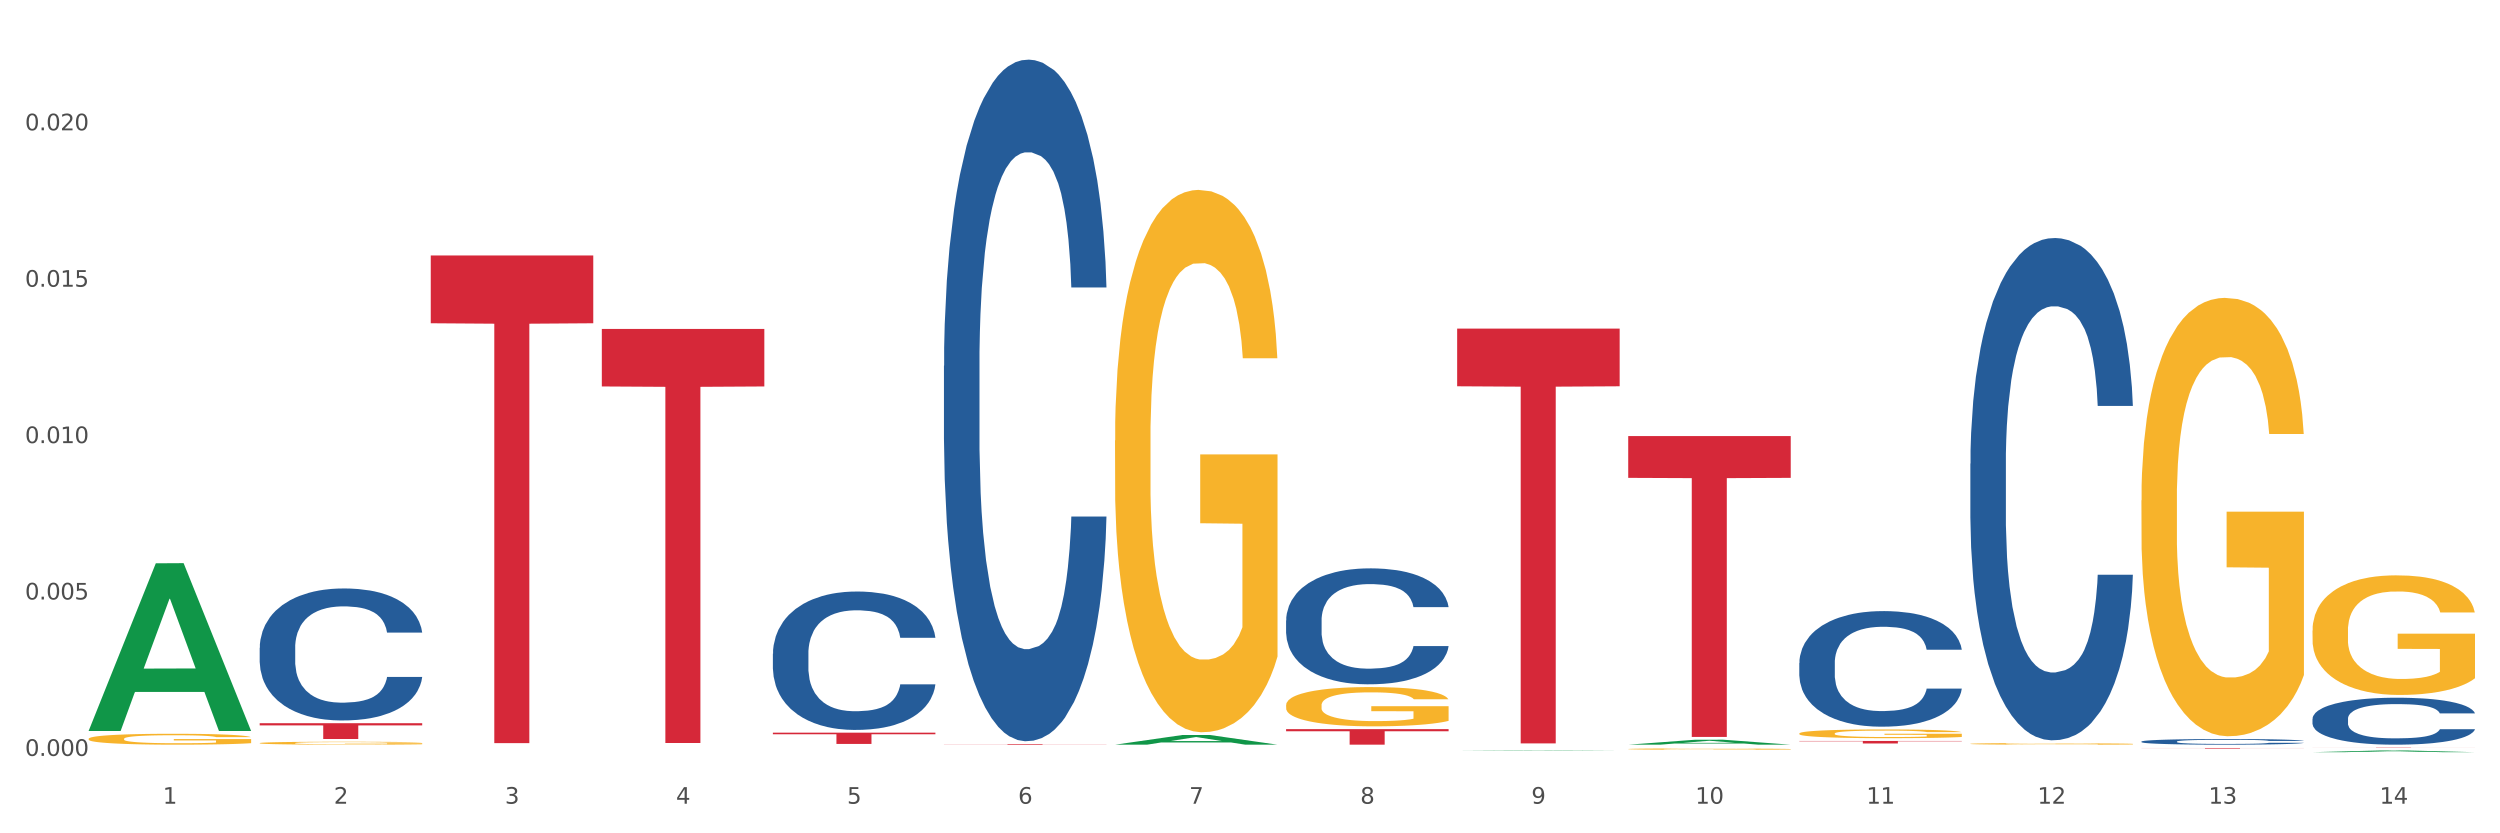 <?xml version="1.0" encoding="utf-8" standalone="no"?>
<!DOCTYPE svg PUBLIC "-//W3C//DTD SVG 1.1//EN"
  "http://www.w3.org/Graphics/SVG/1.1/DTD/svg11.dtd">
<svg xmlns:xlink="http://www.w3.org/1999/xlink" width="1080pt" height="360pt" viewBox="0 0 1080 360" xmlns="http://www.w3.org/2000/svg" version="1.1">
 <rect x="0" y="0" width="1080" height="360" fill="#333333" stroke="none"/>
 <defs>
  <style type="text/css">*{stroke-linejoin: round; stroke-linecap: butt}</style>
 </defs>
 <g id="figure_1">
  <g id="patch_1">
   <path d="M 0 360 
L 1080 360 
L 1080 0 
L 0 0 
z
" style="fill: #ffffff; stroke: #ffffff; stroke-linejoin: miter"/>
  </g>
  <g id="axes_1">
   <g id="matplotlib.axis_1">
    <g id="xtick_1">
     <g id="text_1">
      <!-- 1 -->
      <g style="fill: #4d4d4d" transform="translate(70.332 347.204) scale(0.096 -0.096)">
       <defs>
        <path id="DejaVuSans-31" d="M 794 531 
L 1825 531 
L 1825 4091 
L 703 3866 
L 703 4441 
L 1819 4666 
L 2450 4666 
L 2450 531 
L 3481 531 
L 3481 0 
L 794 0 
L 794 531 
z
" transform="scale(0.016)"/>
       </defs>
       <use xlink:href="#DejaVuSans-31"/>
      </g>
     </g>
    </g>
    <g id="xtick_2">
     <g id="text_2">
      <!-- 2 -->
      <g style="fill: #4d4d4d" transform="translate(144.233 347.204) scale(0.096 -0.096)">
       <defs>
        <path id="DejaVuSans-32" d="M 1228 531 
L 3431 531 
L 3431 0 
L 469 0 
L 469 531 
Q 828 903 1448 1529 
Q 2069 2156 2228 2338 
Q 2531 2678 2651 2914 
Q 2772 3150 2772 3378 
Q 2772 3750 2511 3984 
Q 2250 4219 1831 4219 
Q 1534 4219 1204 4116 
Q 875 4013 500 3803 
L 500 4441 
Q 881 4594 1212 4672 
Q 1544 4750 1819 4750 
Q 2544 4750 2975 4387 
Q 3406 4025 3406 3419 
Q 3406 3131 3298 2873 
Q 3191 2616 2906 2266 
Q 2828 2175 2409 1742 
Q 1991 1309 1228 531 
z
" transform="scale(0.016)"/>
       </defs>
       <use xlink:href="#DejaVuSans-32"/>
      </g>
     </g>
    </g>
    <g id="xtick_3">
     <g id="text_3">
      <!-- 3 -->
      <g style="fill: #4d4d4d" transform="translate(218.134 347.204) scale(0.096 -0.096)">
       <defs>
        <path id="DejaVuSans-33" d="M 2597 2516 
Q 3050 2419 3304 2112 
Q 3559 1806 3559 1356 
Q 3559 666 3084 287 
Q 2609 -91 1734 -91 
Q 1441 -91 1130 -33 
Q 819 25 488 141 
L 488 750 
Q 750 597 1062 519 
Q 1375 441 1716 441 
Q 2309 441 2620 675 
Q 2931 909 2931 1356 
Q 2931 1769 2642 2001 
Q 2353 2234 1838 2234 
L 1294 2234 
L 1294 2753 
L 1863 2753 
Q 2328 2753 2575 2939 
Q 2822 3125 2822 3475 
Q 2822 3834 2567 4026 
Q 2313 4219 1838 4219 
Q 1578 4219 1281 4162 
Q 984 4106 628 3988 
L 628 4550 
Q 988 4650 1302 4700 
Q 1616 4750 1894 4750 
Q 2613 4750 3031 4423 
Q 3450 4097 3450 3541 
Q 3450 3153 3228 2886 
Q 3006 2619 2597 2516 
z
" transform="scale(0.016)"/>
       </defs>
       <use xlink:href="#DejaVuSans-33"/>
      </g>
     </g>
    </g>
    <g id="xtick_4">
     <g id="text_4">
      <!-- 4 -->
      <g style="fill: #4d4d4d" transform="translate(292.034 347.204) scale(0.096 -0.096)">
       <defs>
        <path id="DejaVuSans-34" d="M 2419 4116 
L 825 1625 
L 2419 1625 
L 2419 4116 
z
M 2253 4666 
L 3047 4666 
L 3047 1625 
L 3713 1625 
L 3713 1100 
L 3047 1100 
L 3047 0 
L 2419 0 
L 2419 1100 
L 313 1100 
L 313 1709 
L 2253 4666 
z
" transform="scale(0.016)"/>
       </defs>
       <use xlink:href="#DejaVuSans-34"/>
      </g>
     </g>
    </g>
    <g id="xtick_5">
     <g id="text_5">
      <!-- 5 -->
      <g style="fill: #4d4d4d" transform="translate(365.935 347.204) scale(0.096 -0.096)">
       <defs>
        <path id="DejaVuSans-35" d="M 691 4666 
L 3169 4666 
L 3169 4134 
L 1269 4134 
L 1269 2991 
Q 1406 3038 1543 3061 
Q 1681 3084 1819 3084 
Q 2600 3084 3056 2656 
Q 3513 2228 3513 1497 
Q 3513 744 3044 326 
Q 2575 -91 1722 -91 
Q 1428 -91 1123 -41 
Q 819 9 494 109 
L 494 744 
Q 775 591 1075 516 
Q 1375 441 1709 441 
Q 2250 441 2565 725 
Q 2881 1009 2881 1497 
Q 2881 1984 2565 2268 
Q 2250 2553 1709 2553 
Q 1456 2553 1204 2497 
Q 953 2441 691 2322 
L 691 4666 
z
" transform="scale(0.016)"/>
       </defs>
       <use xlink:href="#DejaVuSans-35"/>
      </g>
     </g>
    </g>
    <g id="xtick_6">
     <g id="text_6">
      <!-- 6 -->
      <g style="fill: #4d4d4d" transform="translate(439.836 347.204) scale(0.096 -0.096)">
       <defs>
        <path id="DejaVuSans-36" d="M 2113 2584 
Q 1688 2584 1439 2293 
Q 1191 2003 1191 1497 
Q 1191 994 1439 701 
Q 1688 409 2113 409 
Q 2538 409 2786 701 
Q 3034 994 3034 1497 
Q 3034 2003 2786 2293 
Q 2538 2584 2113 2584 
z
M 3366 4563 
L 3366 3988 
Q 3128 4100 2886 4159 
Q 2644 4219 2406 4219 
Q 1781 4219 1451 3797 
Q 1122 3375 1075 2522 
Q 1259 2794 1537 2939 
Q 1816 3084 2150 3084 
Q 2853 3084 3261 2657 
Q 3669 2231 3669 1497 
Q 3669 778 3244 343 
Q 2819 -91 2113 -91 
Q 1303 -91 875 529 
Q 447 1150 447 2328 
Q 447 3434 972 4092 
Q 1497 4750 2381 4750 
Q 2619 4750 2861 4703 
Q 3103 4656 3366 4563 
z
" transform="scale(0.016)"/>
       </defs>
       <use xlink:href="#DejaVuSans-36"/>
      </g>
     </g>
    </g>
    <g id="xtick_7">
     <g id="text_7">
      <!-- 7 -->
      <g style="fill: #4d4d4d" transform="translate(513.737 347.204) scale(0.096 -0.096)">
       <defs>
        <path id="DejaVuSans-37" d="M 525 4666 
L 3525 4666 
L 3525 4397 
L 1831 0 
L 1172 0 
L 2766 4134 
L 525 4134 
L 525 4666 
z
" transform="scale(0.016)"/>
       </defs>
       <use xlink:href="#DejaVuSans-37"/>
      </g>
     </g>
    </g>
    <g id="xtick_8">
     <g id="text_8">
      <!-- 8 -->
      <g style="fill: #4d4d4d" transform="translate(587.638 347.204) scale(0.096 -0.096)">
       <defs>
        <path id="DejaVuSans-38" d="M 2034 2216 
Q 1584 2216 1326 1975 
Q 1069 1734 1069 1313 
Q 1069 891 1326 650 
Q 1584 409 2034 409 
Q 2484 409 2743 651 
Q 3003 894 3003 1313 
Q 3003 1734 2745 1975 
Q 2488 2216 2034 2216 
z
M 1403 2484 
Q 997 2584 770 2862 
Q 544 3141 544 3541 
Q 544 4100 942 4425 
Q 1341 4750 2034 4750 
Q 2731 4750 3128 4425 
Q 3525 4100 3525 3541 
Q 3525 3141 3298 2862 
Q 3072 2584 2669 2484 
Q 3125 2378 3379 2068 
Q 3634 1759 3634 1313 
Q 3634 634 3220 271 
Q 2806 -91 2034 -91 
Q 1263 -91 848 271 
Q 434 634 434 1313 
Q 434 1759 690 2068 
Q 947 2378 1403 2484 
z
M 1172 3481 
Q 1172 3119 1398 2916 
Q 1625 2713 2034 2713 
Q 2441 2713 2670 2916 
Q 2900 3119 2900 3481 
Q 2900 3844 2670 4047 
Q 2441 4250 2034 4250 
Q 1625 4250 1398 4047 
Q 1172 3844 1172 3481 
z
" transform="scale(0.016)"/>
       </defs>
       <use xlink:href="#DejaVuSans-38"/>
      </g>
     </g>
    </g>
    <g id="xtick_9">
     <g id="text_9">
      <!-- 9 -->
      <g style="fill: #4d4d4d" transform="translate(661.539 347.204) scale(0.096 -0.096)">
       <defs>
        <path id="DejaVuSans-39" d="M 703 97 
L 703 672 
Q 941 559 1184 500 
Q 1428 441 1663 441 
Q 2288 441 2617 861 
Q 2947 1281 2994 2138 
Q 2813 1869 2534 1725 
Q 2256 1581 1919 1581 
Q 1219 1581 811 2004 
Q 403 2428 403 3163 
Q 403 3881 828 4315 
Q 1253 4750 1959 4750 
Q 2769 4750 3195 4129 
Q 3622 3509 3622 2328 
Q 3622 1225 3098 567 
Q 2575 -91 1691 -91 
Q 1453 -91 1209 -44 
Q 966 3 703 97 
z
M 1959 2075 
Q 2384 2075 2632 2365 
Q 2881 2656 2881 3163 
Q 2881 3666 2632 3958 
Q 2384 4250 1959 4250 
Q 1534 4250 1286 3958 
Q 1038 3666 1038 3163 
Q 1038 2656 1286 2365 
Q 1534 2075 1959 2075 
z
" transform="scale(0.016)"/>
       </defs>
       <use xlink:href="#DejaVuSans-39"/>
      </g>
     </g>
    </g>
    <g id="xtick_10">
     <g id="text_10">
      <!-- 10 -->
      <g style="fill: #4d4d4d" transform="translate(732.386 347.204) scale(0.096 -0.096)">
       <defs>
        <path id="DejaVuSans-30" d="M 2034 4250 
Q 1547 4250 1301 3770 
Q 1056 3291 1056 2328 
Q 1056 1369 1301 889 
Q 1547 409 2034 409 
Q 2525 409 2770 889 
Q 3016 1369 3016 2328 
Q 3016 3291 2770 3770 
Q 2525 4250 2034 4250 
z
M 2034 4750 
Q 2819 4750 3233 4129 
Q 3647 3509 3647 2328 
Q 3647 1150 3233 529 
Q 2819 -91 2034 -91 
Q 1250 -91 836 529 
Q 422 1150 422 2328 
Q 422 3509 836 4129 
Q 1250 4750 2034 4750 
z
" transform="scale(0.016)"/>
       </defs>
       <use xlink:href="#DejaVuSans-31"/>
       <use xlink:href="#DejaVuSans-30" transform="translate(63.623 0)"/>
      </g>
     </g>
    </g>
    <g id="xtick_11">
     <g id="text_11">
      <!-- 11 -->
      <g style="fill: #4d4d4d" transform="translate(806.287 347.204) scale(0.096 -0.096)">
       <use xlink:href="#DejaVuSans-31"/>
       <use xlink:href="#DejaVuSans-31" transform="translate(63.623 0)"/>
      </g>
     </g>
    </g>
    <g id="xtick_12">
     <g id="text_12">
      <!-- 12 -->
      <g style="fill: #4d4d4d" transform="translate(880.187 347.204) scale(0.096 -0.096)">
       <use xlink:href="#DejaVuSans-31"/>
       <use xlink:href="#DejaVuSans-32" transform="translate(63.623 0)"/>
      </g>
     </g>
    </g>
    <g id="xtick_13">
     <g id="text_13">
      <!-- 13 -->
      <g style="fill: #4d4d4d" transform="translate(954.088 347.204) scale(0.096 -0.096)">
       <use xlink:href="#DejaVuSans-31"/>
       <use xlink:href="#DejaVuSans-33" transform="translate(63.623 0)"/>
      </g>
     </g>
    </g>
    <g id="xtick_14">
     <g id="text_14">
      <!-- 14 -->
      <g style="fill: #4d4d4d" transform="translate(1027.989 347.204) scale(0.096 -0.096)">
       <use xlink:href="#DejaVuSans-31"/>
       <use xlink:href="#DejaVuSans-34" transform="translate(63.623 0)"/>
      </g>
     </g>
    </g>
    <g id="xtick_15"/>
    <g id="xtick_16"/>
    <g id="xtick_17"/>
    <g id="xtick_18"/>
    <g id="xtick_19"/>
    <g id="xtick_20"/>
    <g id="xtick_21"/>
    <g id="xtick_22"/>
    <g id="xtick_23"/>
    <g id="xtick_24"/>
    <g id="xtick_25"/>
    <g id="xtick_26"/>
    <g id="xtick_27"/>
   </g>
   <g id="matplotlib.axis_2">
    <g id="ytick_1">
     <g id="text_15">
      <!-- 0.000 -->
      <g style="fill: #4d4d4d" transform="translate(10.8 326.542) scale(0.096 -0.096)">
       <defs>
        <path id="DejaVuSans-2e" d="M 684 794 
L 1344 794 
L 1344 0 
L 684 0 
L 684 794 
z
" transform="scale(0.016)"/>
       </defs>
       <use xlink:href="#DejaVuSans-30"/>
       <use xlink:href="#DejaVuSans-2e" transform="translate(63.623 0)"/>
       <use xlink:href="#DejaVuSans-30" transform="translate(95.41 0)"/>
       <use xlink:href="#DejaVuSans-30" transform="translate(159.033 0)"/>
       <use xlink:href="#DejaVuSans-30" transform="translate(222.656 0)"/>
      </g>
     </g>
    </g>
    <g id="ytick_2">
     <g id="text_16">
      <!-- 0.005 -->
      <g style="fill: #4d4d4d" transform="translate(10.8 258.982) scale(0.096 -0.096)">
       <use xlink:href="#DejaVuSans-30"/>
       <use xlink:href="#DejaVuSans-2e" transform="translate(63.623 0)"/>
       <use xlink:href="#DejaVuSans-30" transform="translate(95.41 0)"/>
       <use xlink:href="#DejaVuSans-30" transform="translate(159.033 0)"/>
       <use xlink:href="#DejaVuSans-35" transform="translate(222.656 0)"/>
      </g>
     </g>
    </g>
    <g id="ytick_3">
     <g id="text_17">
      <!-- 0.010 -->
      <g style="fill: #4d4d4d" transform="translate(10.8 191.421) scale(0.096 -0.096)">
       <use xlink:href="#DejaVuSans-30"/>
       <use xlink:href="#DejaVuSans-2e" transform="translate(63.623 0)"/>
       <use xlink:href="#DejaVuSans-30" transform="translate(95.41 0)"/>
       <use xlink:href="#DejaVuSans-31" transform="translate(159.033 0)"/>
       <use xlink:href="#DejaVuSans-30" transform="translate(222.656 0)"/>
      </g>
     </g>
    </g>
    <g id="ytick_4">
     <g id="text_18">
      <!-- 0.015 -->
      <g style="fill: #4d4d4d" transform="translate(10.8 123.86) scale(0.096 -0.096)">
       <use xlink:href="#DejaVuSans-30"/>
       <use xlink:href="#DejaVuSans-2e" transform="translate(63.623 0)"/>
       <use xlink:href="#DejaVuSans-30" transform="translate(95.41 0)"/>
       <use xlink:href="#DejaVuSans-31" transform="translate(159.033 0)"/>
       <use xlink:href="#DejaVuSans-35" transform="translate(222.656 0)"/>
      </g>
     </g>
    </g>
    <g id="ytick_5">
     <g id="text_19">
      <!-- 0.020 -->
      <g style="fill: #4d4d4d" transform="translate(10.8 56.3) scale(0.096 -0.096)">
       <use xlink:href="#DejaVuSans-30"/>
       <use xlink:href="#DejaVuSans-2e" transform="translate(63.623 0)"/>
       <use xlink:href="#DejaVuSans-30" transform="translate(95.41 0)"/>
       <use xlink:href="#DejaVuSans-32" transform="translate(159.033 0)"/>
       <use xlink:href="#DejaVuSans-30" transform="translate(222.656 0)"/>
      </g>
     </g>
    </g>
    <g id="ytick_6"/>
    <g id="ytick_7"/>
    <g id="ytick_8"/>
    <g id="ytick_9"/>
    <g id="ytick_10"/>
   </g>
   <g id="PolyCollection_1">
    <path d="M 38.283 315.666 
L 38.355 315.598 
L 67.306 243.345 
L 79.321 243.277 
L 108.489 315.802 
L 94.592 315.802 
L 88.296 298.913 
L 58.404 298.913 
L 58.187 299.186 
L 52.107 315.802 
L 38.283 315.802 
L 38.283 315.666 
L 62.167 288.835 
L 84.532 288.767 
L 73.458 258.735 
L 73.314 258.599 
L 73.169 258.803 
L 62.095 288.767 
L 62.167 288.835 
L 38.283 315.666 
z
" clip-path="url(#p097c2508ce)" style="fill: #109648"/>
    <path d="M 777.292 320.091 
L 847.497 320.091 
L 847.497 320.243 
L 819.881 320.244 
L 819.881 321.18 
L 804.742 321.18 
L 804.742 320.244 
L 777.292 320.243 
L 777.292 320.093 
L 777.292 320.091 
z
" clip-path="url(#p097c2508ce)" style="fill: #d62839"/>
    <path d="M 703.391 188.37 
L 773.597 188.37 
L 773.597 206.435 
L 745.98 206.557 
L 745.98 318.362 
L 730.841 318.362 
L 730.841 206.557 
L 703.391 206.435 
L 703.391 188.492 
L 703.391 188.37 
z
" clip-path="url(#p097c2508ce)" style="fill: #d62839"/>
    <path d="M 629.49 141.97 
L 699.696 141.97 
L 699.696 166.872 
L 672.079 167.04 
L 672.079 321.162 
L 656.94 321.162 
L 656.94 167.04 
L 629.49 166.872 
L 629.49 142.138 
L 629.49 141.97 
z
" clip-path="url(#p097c2508ce)" style="fill: #d62839"/>
    <path d="M 555.589 314.972 
L 625.795 314.972 
L 625.795 315.908 
L 598.178 315.914 
L 598.178 321.707 
L 583.039 321.707 
L 583.039 315.914 
L 555.589 315.908 
L 555.589 314.978 
L 555.589 314.972 
z
" clip-path="url(#p097c2508ce)" style="fill: #d62839"/>
    <path d="M 407.787 321.414 
L 477.993 321.414 
L 477.993 321.454 
L 450.377 321.455 
L 450.377 321.707 
L 435.237 321.707 
L 435.237 321.455 
L 407.787 321.454 
L 407.787 321.414 
L 407.787 321.414 
z
" clip-path="url(#p097c2508ce)" style="fill: #d62839"/>
    <path d="M 333.886 316.521 
L 404.092 316.521 
L 404.092 317.194 
L 376.476 317.199 
L 376.476 321.369 
L 361.337 321.369 
L 361.337 317.199 
L 333.886 317.194 
L 333.886 316.525 
L 333.886 316.521 
z
" clip-path="url(#p097c2508ce)" style="fill: #d62839"/>
    <path d="M 259.986 142.088 
L 330.191 142.088 
L 330.191 166.947 
L 302.575 167.115 
L 302.575 320.975 
L 287.436 320.975 
L 287.436 167.115 
L 259.986 166.947 
L 259.986 142.256 
L 259.986 142.088 
z
" clip-path="url(#p097c2508ce)" style="fill: #d62839"/>
    <path d="M 186.085 110.368 
L 256.291 110.368 
L 256.291 139.645 
L 228.674 139.843 
L 228.674 321.045 
L 213.535 321.045 
L 213.535 139.843 
L 186.085 139.645 
L 186.085 110.566 
L 186.085 110.368 
z
" clip-path="url(#p097c2508ce)" style="fill: #d62839"/>
    <path d="M 112.184 312.436 
L 182.39 312.436 
L 182.39 313.382 
L 154.773 313.388 
L 154.773 319.242 
L 139.634 319.242 
L 139.634 313.388 
L 112.184 313.382 
L 112.184 312.442 
L 112.184 312.436 
z
" clip-path="url(#p097c2508ce)" style="fill: #d62839"/>
    <path d="M 112.184 321.02 
L 112.267 321.019 
L 112.267 320.977 
L 112.433 320.941 
L 113.261 320.853 
L 114.505 320.781 
L 115.416 320.743 
L 116.328 320.711 
L 117.406 320.68 
L 118.732 320.647 
L 121.136 320.599 
L 122.628 320.575 
L 124.451 320.549 
L 127.767 320.512 
L 130.17 320.491 
L 132.657 320.473 
L 136.719 320.452 
L 139.371 320.443 
L 142.189 320.436 
L 145.588 320.431 
L 148.157 320.43 
L 153.793 320.434 
L 158.601 320.444 
L 160.922 320.452 
L 163.906 320.466 
L 165.481 320.476 
L 168.05 320.494 
L 170.703 320.519 
L 172.526 320.54 
L 175.261 320.579 
L 177.334 320.619 
L 179.24 320.668 
L 180.235 320.702 
L 180.981 320.733 
L 181.644 320.769 
L 182.307 320.827 
L 167.387 320.827 
L 166.807 320.786 
L 165.895 320.747 
L 164.569 320.71 
L 163.408 320.687 
L 161.419 320.658 
L 159.596 320.639 
L 157.689 320.625 
L 155.368 320.613 
L 153.545 320.607 
L 150.975 320.603 
L 145.919 320.604 
L 142.521 320.613 
L 140.2 320.625 
L 138.708 320.635 
L 137.382 320.647 
L 135.89 320.663 
L 134.149 320.688 
L 132.906 320.71 
L 131.662 320.738 
L 130.668 320.766 
L 129.756 320.799 
L 129.01 320.834 
L 128.43 320.87 
L 127.933 320.914 
L 127.518 320.987 
L 127.518 321.147 
L 127.684 321.183 
L 128.098 321.231 
L 128.596 321.267 
L 129.424 321.31 
L 130.17 321.339 
L 131.58 321.381 
L 133.154 321.416 
L 134.398 321.438 
L 135.641 321.457 
L 137.796 321.483 
L 140.2 321.504 
L 142.272 321.517 
L 145.09 321.528 
L 146.997 321.533 
L 148.654 321.535 
L 152.716 321.535 
L 155.617 321.532 
L 158.85 321.524 
L 161.336 321.513 
L 163.408 321.5 
L 165.729 321.479 
L 167.221 321.459 
L 167.221 321.216 
L 148.986 321.215 
L 148.986 321.053 
L 182.39 321.053 
L 182.39 321.528 
L 180.981 321.553 
L 179.406 321.575 
L 177.748 321.595 
L 175.261 321.619 
L 172.277 321.642 
L 169.625 321.659 
L 166.807 321.673 
L 163.491 321.686 
L 159.181 321.697 
L 156.529 321.702 
L 153.213 321.705 
L 149.318 321.707 
L 145.919 321.704 
L 142.604 321.698 
L 139.122 321.688 
L 135.724 321.673 
L 133.154 321.658 
L 130.585 321.639 
L 127.85 321.615 
L 125.695 321.591 
L 124.037 321.57 
L 122.213 321.543 
L 120.224 321.508 
L 118.732 321.477 
L 117.406 321.444 
L 115.997 321.402 
L 115.002 321.366 
L 114.007 321.321 
L 113.427 321.287 
L 112.764 321.235 
L 112.267 321.161 
L 112.184 321.02 
z
" clip-path="url(#p097c2508ce)" style="fill: #f7b32b"/>
    <path d="M 112.184 279.839 
L 112.267 279.787 
L 112.267 278.329 
L 112.516 276.349 
L 113.429 272.703 
L 114.59 269.943 
L 116.582 266.713 
L 117.661 265.359 
L 119.072 263.848 
L 121.976 261.4 
L 125.296 259.317 
L 127.619 258.171 
L 129.362 257.442 
L 133.262 256.14 
L 135.503 255.567 
L 137.826 255.098 
L 139.818 254.785 
L 143.137 254.421 
L 145.793 254.264 
L 148.863 254.212 
L 151.436 254.264 
L 154.838 254.473 
L 159.818 255.098 
L 161.726 255.462 
L 164.299 256.087 
L 166.954 256.921 
L 169.112 257.754 
L 171.602 258.952 
L 174.174 260.515 
L 176.664 262.494 
L 178.406 264.317 
L 179.817 266.244 
L 181.062 268.588 
L 181.975 271.141 
L 182.39 273.276 
L 167.203 273.276 
L 166.788 271.349 
L 165.959 269.265 
L 165.129 267.859 
L 164.216 266.713 
L 162.805 265.411 
L 161.56 264.578 
L 159.486 263.588 
L 157.577 262.963 
L 156 262.598 
L 154.092 262.286 
L 150.025 261.973 
L 147.121 261.973 
L 145.295 262.077 
L 143.055 262.338 
L 141.146 262.703 
L 138.905 263.328 
L 137.163 264.005 
L 135.42 264.89 
L 134.424 265.515 
L 132.93 266.661 
L 131.934 267.599 
L 130.607 269.213 
L 129.86 270.359 
L 128.532 273.328 
L 127.951 275.516 
L 127.702 277.026 
L 127.536 278.693 
L 127.536 286.819 
L 128.034 290.465 
L 128.449 292.027 
L 129.113 293.798 
L 130.358 296.09 
L 132.183 298.33 
L 134.092 299.945 
L 135.669 300.934 
L 137.163 301.663 
L 138.656 302.236 
L 140.482 302.757 
L 141.976 303.07 
L 144.216 303.382 
L 146.872 303.539 
L 148.946 303.539 
L 153.179 303.278 
L 155.087 303.018 
L 156.913 302.653 
L 158.905 302.08 
L 160.481 301.455 
L 161.394 300.986 
L 162.888 299.997 
L 164.05 298.955 
L 165.046 297.757 
L 165.71 296.715 
L 166.456 295.153 
L 167.037 293.382 
L 167.203 292.444 
L 182.39 292.444 
L 182.058 294.319 
L 181.477 296.142 
L 180.315 298.59 
L 179.402 299.997 
L 177.991 301.716 
L 176.498 303.174 
L 174.423 304.789 
L 172.514 305.987 
L 170.523 307.028 
L 168.365 307.966 
L 164.465 309.268 
L 163.054 309.633 
L 160.067 310.258 
L 157.743 310.622 
L 154.341 310.987 
L 150.855 311.195 
L 147.204 311.247 
L 143.967 311.143 
L 140.399 310.831 
L 138.158 310.518 
L 135.669 310.049 
L 132.764 309.32 
L 130.026 308.435 
L 127.453 307.393 
L 125.047 306.195 
L 122.806 304.841 
L 119.902 302.601 
L 117.744 300.413 
L 116.167 298.382 
L 115.088 296.663 
L 114.01 294.475 
L 113.429 292.965 
L 112.516 289.319 
L 112.184 285.933 
L 112.184 279.839 
z
" clip-path="url(#p097c2508ce)" style="fill: #255c99"/>
    <path d="M 333.886 282.403 
L 333.969 282.348 
L 333.969 280.819 
L 334.218 278.744 
L 335.131 274.921 
L 336.293 272.027 
L 338.285 268.641 
L 339.363 267.221 
L 340.774 265.638 
L 343.679 263.071 
L 346.998 260.887 
L 349.322 259.685 
L 351.064 258.921 
L 354.965 257.555 
L 357.205 256.955 
L 359.529 256.463 
L 361.521 256.136 
L 364.84 255.753 
L 367.496 255.589 
L 370.566 255.535 
L 373.139 255.589 
L 376.541 255.808 
L 381.52 256.463 
L 383.429 256.846 
L 386.001 257.501 
L 388.657 258.375 
L 390.815 259.248 
L 393.304 260.504 
L 395.877 262.143 
L 398.366 264.218 
L 400.109 266.129 
L 401.52 268.15 
L 402.764 270.607 
L 403.677 273.283 
L 404.092 275.522 
L 388.906 275.522 
L 388.491 273.501 
L 387.661 271.317 
L 386.831 269.842 
L 385.918 268.641 
L 384.508 267.276 
L 383.263 266.402 
L 381.188 265.365 
L 379.28 264.709 
L 377.703 264.327 
L 375.794 263.999 
L 371.728 263.672 
L 368.823 263.672 
L 366.998 263.781 
L 364.757 264.054 
L 362.848 264.436 
L 360.608 265.091 
L 358.865 265.801 
L 357.122 266.73 
L 356.127 267.385 
L 354.633 268.586 
L 353.637 269.569 
L 352.309 271.262 
L 351.562 272.464 
L 350.235 275.576 
L 349.654 277.87 
L 349.405 279.454 
L 349.239 281.201 
L 349.239 289.72 
L 349.737 293.543 
L 350.152 295.181 
L 350.816 297.038 
L 352.06 299.441 
L 353.886 301.789 
L 355.795 303.482 
L 357.371 304.519 
L 358.865 305.284 
L 360.359 305.885 
L 362.185 306.431 
L 363.678 306.758 
L 365.919 307.086 
L 368.574 307.25 
L 370.649 307.25 
L 374.881 306.977 
L 376.79 306.704 
L 378.616 306.321 
L 380.607 305.721 
L 382.184 305.065 
L 383.097 304.574 
L 384.591 303.536 
L 385.752 302.444 
L 386.748 301.188 
L 387.412 300.096 
L 388.159 298.458 
L 388.74 296.601 
L 388.906 295.618 
L 404.092 295.618 
L 403.76 297.584 
L 403.179 299.495 
L 402.018 302.062 
L 401.105 303.536 
L 399.694 305.339 
L 398.2 306.868 
L 396.126 308.56 
L 394.217 309.816 
L 392.225 310.909 
L 390.068 311.892 
L 386.167 313.257 
L 384.757 313.639 
L 381.769 314.294 
L 379.446 314.677 
L 376.043 315.059 
L 372.558 315.277 
L 368.906 315.332 
L 365.67 315.223 
L 362.102 314.895 
L 359.861 314.567 
L 357.371 314.076 
L 354.467 313.311 
L 351.728 312.383 
L 349.156 311.291 
L 346.749 310.035 
L 344.509 308.615 
L 341.604 306.267 
L 339.446 303.973 
L 337.87 301.844 
L 336.791 300.041 
L 335.712 297.748 
L 335.131 296.164 
L 334.218 292.342 
L 333.886 288.792 
L 333.886 282.403 
z
" clip-path="url(#p097c2508ce)" style="fill: #255c99"/>
    <path d="M 407.787 158.067 
L 407.87 157.798 
L 407.87 150.269 
L 408.119 140.05 
L 409.032 121.226 
L 410.194 106.973 
L 412.186 90.3 
L 413.264 83.308 
L 414.675 75.509 
L 417.58 62.87 
L 420.899 52.113 
L 423.223 46.197 
L 424.965 42.432 
L 428.866 35.709 
L 431.106 32.751 
L 433.43 30.331 
L 435.422 28.718 
L 438.741 26.835 
L 441.396 26.028 
L 444.467 25.759 
L 447.039 26.028 
L 450.442 27.104 
L 455.421 30.331 
L 457.33 32.214 
L 459.902 35.441 
L 462.558 39.743 
L 464.715 44.046 
L 467.205 50.231 
L 469.778 58.299 
L 472.267 68.518 
L 474.01 77.93 
L 475.421 87.88 
L 476.665 99.981 
L 477.578 113.158 
L 477.993 124.184 
L 462.807 124.184 
L 462.392 114.234 
L 461.562 103.477 
L 460.732 96.216 
L 459.819 90.3 
L 458.409 83.577 
L 457.164 79.274 
L 455.089 74.165 
L 453.18 70.938 
L 451.604 69.055 
L 449.695 67.442 
L 445.629 65.828 
L 442.724 65.828 
L 440.899 66.366 
L 438.658 67.711 
L 436.749 69.593 
L 434.509 72.82 
L 432.766 76.316 
L 431.023 80.888 
L 430.027 84.115 
L 428.534 90.031 
L 427.538 94.872 
L 426.21 103.208 
L 425.463 109.124 
L 424.135 124.453 
L 423.555 135.747 
L 423.306 143.546 
L 423.14 152.151 
L 423.14 194.102 
L 423.638 212.927 
L 424.052 220.994 
L 424.716 230.137 
L 425.961 241.97 
L 427.787 253.533 
L 429.695 261.87 
L 431.272 266.979 
L 432.766 270.744 
L 434.26 273.702 
L 436.085 276.391 
L 437.579 278.005 
L 439.82 279.618 
L 442.475 280.425 
L 444.55 280.425 
L 448.782 279.081 
L 450.691 277.736 
L 452.517 275.854 
L 454.508 272.895 
L 456.085 269.668 
L 456.998 267.248 
L 458.492 262.139 
L 459.653 256.76 
L 460.649 250.575 
L 461.313 245.197 
L 462.06 237.129 
L 462.641 227.986 
L 462.807 223.146 
L 477.993 223.146 
L 477.661 232.827 
L 477.08 242.239 
L 475.918 254.878 
L 475.006 262.139 
L 473.595 271.013 
L 472.101 278.543 
L 470.027 286.879 
L 468.118 293.064 
L 466.126 298.443 
L 463.969 303.283 
L 460.068 310.006 
L 458.657 311.889 
L 455.67 315.116 
L 453.346 316.998 
L 449.944 318.88 
L 446.459 319.956 
L 442.807 320.225 
L 439.571 319.687 
L 436.002 318.074 
L 433.762 316.46 
L 431.272 314.04 
L 428.368 310.275 
L 425.629 305.703 
L 423.057 300.325 
L 420.65 294.14 
L 418.409 287.148 
L 415.505 275.585 
L 413.347 264.29 
L 411.771 253.802 
L 410.692 244.928 
L 409.613 233.633 
L 409.032 225.835 
L 408.119 207.01 
L 407.787 189.531 
L 407.787 158.067 
z
" clip-path="url(#p097c2508ce)" style="fill: #255c99"/>
    <path d="M 555.589 268.038 
L 555.672 267.992 
L 555.672 266.711 
L 555.921 264.972 
L 556.834 261.77 
L 557.996 259.345 
L 559.987 256.508 
L 561.066 255.319 
L 562.477 253.992 
L 565.381 251.842 
L 568.701 250.012 
L 571.024 249.005 
L 572.767 248.365 
L 576.667 247.221 
L 578.908 246.718 
L 581.232 246.306 
L 583.223 246.032 
L 586.543 245.711 
L 589.198 245.574 
L 592.269 245.528 
L 594.841 245.574 
L 598.244 245.757 
L 603.223 246.306 
L 605.131 246.626 
L 607.704 247.175 
L 610.36 247.907 
L 612.517 248.639 
L 615.007 249.692 
L 617.579 251.064 
L 620.069 252.803 
L 621.812 254.404 
L 623.222 256.097 
L 624.467 258.155 
L 625.38 260.397 
L 625.795 262.273 
L 610.608 262.273 
L 610.194 260.58 
L 609.364 258.75 
L 608.534 257.515 
L 607.621 256.508 
L 606.21 255.365 
L 604.965 254.633 
L 602.891 253.763 
L 600.982 253.214 
L 599.405 252.894 
L 597.497 252.62 
L 593.43 252.345 
L 590.526 252.345 
L 588.7 252.437 
L 586.46 252.665 
L 584.551 252.986 
L 582.31 253.535 
L 580.568 254.129 
L 578.825 254.907 
L 577.829 255.456 
L 576.335 256.463 
L 575.34 257.286 
L 574.012 258.704 
L 573.265 259.711 
L 571.937 262.319 
L 571.356 264.24 
L 571.107 265.567 
L 570.941 267.031 
L 570.941 274.168 
L 571.439 277.371 
L 571.854 278.743 
L 572.518 280.299 
L 573.763 282.312 
L 575.589 284.279 
L 577.497 285.697 
L 579.074 286.566 
L 580.568 287.207 
L 582.061 287.71 
L 583.887 288.168 
L 585.381 288.442 
L 587.621 288.717 
L 590.277 288.854 
L 592.352 288.854 
L 596.584 288.625 
L 598.493 288.396 
L 600.318 288.076 
L 602.31 287.573 
L 603.887 287.024 
L 604.799 286.612 
L 606.293 285.743 
L 607.455 284.828 
L 608.451 283.776 
L 609.115 282.861 
L 609.862 281.488 
L 610.443 279.933 
L 610.608 279.109 
L 625.795 279.109 
L 625.463 280.756 
L 624.882 282.357 
L 623.72 284.508 
L 622.807 285.743 
L 621.397 287.253 
L 619.903 288.534 
L 617.828 289.952 
L 615.92 291.004 
L 613.928 291.919 
L 611.77 292.743 
L 607.87 293.887 
L 606.459 294.207 
L 603.472 294.756 
L 601.148 295.076 
L 597.746 295.396 
L 594.26 295.579 
L 590.609 295.625 
L 587.373 295.534 
L 583.804 295.259 
L 581.564 294.985 
L 579.074 294.573 
L 576.169 293.932 
L 573.431 293.154 
L 570.858 292.239 
L 568.452 291.187 
L 566.211 289.998 
L 563.307 288.03 
L 561.149 286.109 
L 559.572 284.325 
L 558.494 282.815 
L 557.415 280.893 
L 556.834 279.567 
L 555.921 276.364 
L 555.589 273.39 
L 555.589 268.038 
z
" clip-path="url(#p097c2508ce)" style="fill: #255c99"/>
    <path d="M 777.292 286.43 
L 777.375 286.384 
L 777.375 285.107 
L 777.624 283.374 
L 778.536 280.182 
L 779.698 277.764 
L 781.69 274.937 
L 782.769 273.751 
L 784.179 272.428 
L 787.084 270.284 
L 790.403 268.46 
L 792.727 267.457 
L 794.47 266.818 
L 798.37 265.678 
L 800.611 265.176 
L 802.934 264.766 
L 804.926 264.492 
L 808.245 264.173 
L 810.901 264.036 
L 813.971 263.99 
L 816.544 264.036 
L 819.946 264.218 
L 824.925 264.766 
L 826.834 265.085 
L 829.407 265.632 
L 832.062 266.362 
L 834.22 267.092 
L 836.709 268.141 
L 839.282 269.509 
L 841.771 271.242 
L 843.514 272.838 
L 844.925 274.526 
L 846.17 276.578 
L 847.082 278.813 
L 847.497 280.683 
L 832.311 280.683 
L 831.896 278.996 
L 831.066 277.171 
L 830.236 275.94 
L 829.324 274.937 
L 827.913 273.796 
L 826.668 273.067 
L 824.593 272.2 
L 822.685 271.653 
L 821.108 271.333 
L 819.199 271.06 
L 815.133 270.786 
L 812.229 270.786 
L 810.403 270.877 
L 808.162 271.105 
L 806.254 271.425 
L 804.013 271.972 
L 802.27 272.565 
L 800.528 273.34 
L 799.532 273.887 
L 798.038 274.891 
L 797.042 275.712 
L 795.714 277.126 
L 794.968 278.129 
L 793.64 280.729 
L 793.059 282.644 
L 792.81 283.967 
L 792.644 285.427 
L 792.644 292.542 
L 793.142 295.734 
L 793.557 297.103 
L 794.221 298.653 
L 795.465 300.66 
L 797.291 302.621 
L 799.2 304.035 
L 800.777 304.902 
L 802.27 305.54 
L 803.764 306.042 
L 805.59 306.498 
L 807.083 306.772 
L 809.324 307.046 
L 811.98 307.182 
L 814.054 307.182 
L 818.286 306.954 
L 820.195 306.726 
L 822.021 306.407 
L 824.012 305.905 
L 825.589 305.358 
L 826.502 304.947 
L 827.996 304.081 
L 829.158 303.169 
L 830.153 302.12 
L 830.817 301.208 
L 831.564 299.839 
L 832.145 298.289 
L 832.311 297.468 
L 847.497 297.468 
L 847.165 299.109 
L 846.585 300.706 
L 845.423 302.849 
L 844.51 304.081 
L 843.099 305.586 
L 841.605 306.863 
L 839.531 308.277 
L 837.622 309.326 
L 835.63 310.238 
L 833.473 311.059 
L 829.573 312.199 
L 828.162 312.519 
L 825.174 313.066 
L 822.851 313.385 
L 819.448 313.705 
L 815.963 313.887 
L 812.312 313.933 
L 809.075 313.841 
L 805.507 313.568 
L 803.266 313.294 
L 800.777 312.884 
L 797.872 312.245 
L 795.134 311.47 
L 792.561 310.557 
L 790.154 309.508 
L 787.914 308.323 
L 785.009 306.361 
L 782.852 304.446 
L 781.275 302.667 
L 780.196 301.162 
L 779.117 299.246 
L 778.536 297.924 
L 777.624 294.731 
L 777.292 291.766 
L 777.292 286.43 
z
" clip-path="url(#p097c2508ce)" style="fill: #255c99"/>
    <path d="M 851.192 200.325 
L 851.275 200.127 
L 851.275 194.578 
L 851.524 187.047 
L 852.437 173.175 
L 853.599 162.672 
L 855.591 150.385 
L 856.67 145.233 
L 858.08 139.486 
L 860.985 130.171 
L 864.304 122.244 
L 866.628 117.885 
L 868.37 115.11 
L 872.271 110.156 
L 874.511 107.976 
L 876.835 106.192 
L 878.827 105.003 
L 882.146 103.616 
L 884.802 103.021 
L 887.872 102.823 
L 890.445 103.021 
L 893.847 103.814 
L 898.826 106.192 
L 900.735 107.579 
L 903.307 109.958 
L 905.963 113.128 
L 908.121 116.299 
L 910.61 120.857 
L 913.183 126.802 
L 915.672 134.333 
L 917.415 141.269 
L 918.826 148.602 
L 920.071 157.519 
L 920.983 167.23 
L 921.398 175.355 
L 906.212 175.355 
L 905.797 168.023 
L 904.967 160.096 
L 904.137 154.745 
L 903.224 150.385 
L 901.814 145.431 
L 900.569 142.26 
L 898.494 138.495 
L 896.586 136.117 
L 895.009 134.729 
L 893.1 133.54 
L 889.034 132.351 
L 886.129 132.351 
L 884.304 132.748 
L 882.063 133.739 
L 880.154 135.126 
L 877.914 137.504 
L 876.171 140.08 
L 874.428 143.449 
L 873.433 145.827 
L 871.939 150.187 
L 870.943 153.754 
L 869.615 159.898 
L 868.868 164.257 
L 867.541 175.553 
L 866.96 183.877 
L 866.711 189.624 
L 866.545 195.965 
L 866.545 226.881 
L 867.043 240.753 
L 867.458 246.698 
L 868.122 253.436 
L 869.366 262.156 
L 871.192 270.677 
L 873.101 276.821 
L 874.677 280.586 
L 876.171 283.36 
L 877.665 285.54 
L 879.491 287.522 
L 880.984 288.711 
L 883.225 289.9 
L 885.88 290.495 
L 887.955 290.495 
L 892.187 289.504 
L 894.096 288.513 
L 895.922 287.126 
L 897.913 284.946 
L 899.49 282.568 
L 900.403 280.784 
L 901.897 277.019 
L 903.058 273.055 
L 904.054 268.497 
L 904.718 264.534 
L 905.465 258.589 
L 906.046 251.851 
L 906.212 248.283 
L 921.398 248.283 
L 921.066 255.418 
L 920.485 262.354 
L 919.324 271.668 
L 918.411 277.019 
L 917 283.559 
L 915.506 289.107 
L 913.432 295.251 
L 911.523 299.809 
L 909.531 303.772 
L 907.374 307.339 
L 903.473 312.294 
L 902.063 313.681 
L 899.075 316.059 
L 896.752 317.446 
L 893.349 318.834 
L 889.864 319.626 
L 886.212 319.824 
L 882.976 319.428 
L 879.408 318.239 
L 877.167 317.05 
L 874.677 315.266 
L 871.773 312.492 
L 869.034 309.123 
L 866.462 305.16 
L 864.055 300.602 
L 861.815 295.449 
L 858.91 286.927 
L 856.752 278.604 
L 855.176 270.875 
L 854.097 264.336 
L 853.018 256.012 
L 852.437 250.265 
L 851.524 236.393 
L 851.192 223.512 
L 851.192 200.325 
z
" clip-path="url(#p097c2508ce)" style="fill: #255c99"/>
    <path d="M 925.093 320.355 
L 925.176 320.353 
L 925.176 320.29 
L 925.425 320.205 
L 926.338 320.048 
L 927.5 319.929 
L 929.492 319.79 
L 930.57 319.732 
L 931.981 319.667 
L 934.886 319.561 
L 938.205 319.472 
L 940.529 319.422 
L 942.271 319.391 
L 946.172 319.335 
L 948.412 319.31 
L 950.736 319.29 
L 952.728 319.277 
L 956.047 319.261 
L 958.702 319.254 
L 961.773 319.252 
L 964.346 319.254 
L 967.748 319.263 
L 972.727 319.29 
L 974.636 319.306 
L 977.208 319.333 
L 979.864 319.368 
L 982.021 319.404 
L 984.511 319.456 
L 987.084 319.523 
L 989.573 319.608 
L 991.316 319.687 
L 992.727 319.77 
L 993.971 319.871 
L 994.884 319.98 
L 995.299 320.072 
L 980.113 320.072 
L 979.698 319.989 
L 978.868 319.9 
L 978.038 319.839 
L 977.125 319.79 
L 975.715 319.734 
L 974.47 319.698 
L 972.395 319.655 
L 970.486 319.629 
L 968.91 319.613 
L 967.001 319.599 
L 962.935 319.586 
L 960.03 319.586 
L 958.205 319.59 
L 955.964 319.602 
L 954.055 319.617 
L 951.815 319.644 
L 950.072 319.673 
L 948.329 319.711 
L 947.333 319.738 
L 945.84 319.788 
L 944.844 319.828 
L 943.516 319.898 
L 942.769 319.947 
L 941.441 320.075 
L 940.861 320.169 
L 940.612 320.234 
L 940.446 320.306 
L 940.446 320.655 
L 940.944 320.812 
L 941.359 320.879 
L 942.022 320.956 
L 943.267 321.054 
L 945.093 321.151 
L 947.002 321.22 
L 948.578 321.263 
L 950.072 321.294 
L 951.566 321.319 
L 953.391 321.341 
L 954.885 321.355 
L 957.126 321.368 
L 959.781 321.375 
L 961.856 321.375 
L 966.088 321.364 
L 967.997 321.352 
L 969.823 321.337 
L 971.814 321.312 
L 973.391 321.285 
L 974.304 321.265 
L 975.798 321.222 
L 976.959 321.178 
L 977.955 321.126 
L 978.619 321.081 
L 979.366 321.014 
L 979.947 320.938 
L 980.113 320.897 
L 995.299 320.897 
L 994.967 320.978 
L 994.386 321.057 
L 993.225 321.162 
L 992.312 321.222 
L 990.901 321.296 
L 989.407 321.359 
L 987.333 321.429 
L 985.424 321.48 
L 983.432 321.525 
L 981.275 321.565 
L 977.374 321.621 
L 975.963 321.637 
L 972.976 321.664 
L 970.652 321.68 
L 967.25 321.695 
L 963.765 321.704 
L 960.113 321.707 
L 956.877 321.702 
L 953.308 321.689 
L 951.068 321.675 
L 948.578 321.655 
L 945.674 321.624 
L 942.935 321.586 
L 940.363 321.541 
L 937.956 321.489 
L 935.715 321.431 
L 932.811 321.334 
L 930.653 321.24 
L 929.077 321.153 
L 927.998 321.079 
L 926.919 320.985 
L 926.338 320.92 
L 925.425 320.763 
L 925.093 320.617 
L 925.093 320.355 
z
" clip-path="url(#p097c2508ce)" style="fill: #255c99"/>
    <path d="M 998.994 310.531 
L 999.077 310.513 
L 999.077 309.994 
L 999.326 309.29 
L 1000.239 307.992 
L 1001.401 307.01 
L 1003.392 305.861 
L 1004.471 305.379 
L 1005.882 304.842 
L 1008.786 303.971 
L 1012.106 303.23 
L 1014.43 302.822 
L 1016.172 302.562 
L 1020.073 302.099 
L 1022.313 301.895 
L 1024.637 301.728 
L 1026.628 301.617 
L 1029.948 301.487 
L 1032.603 301.432 
L 1035.674 301.413 
L 1038.246 301.432 
L 1041.649 301.506 
L 1046.628 301.728 
L 1048.537 301.858 
L 1051.109 302.08 
L 1053.765 302.377 
L 1055.922 302.674 
L 1058.412 303.1 
L 1060.984 303.656 
L 1063.474 304.36 
L 1065.217 305.009 
L 1066.627 305.694 
L 1067.872 306.528 
L 1068.785 307.436 
L 1069.2 308.196 
L 1054.014 308.196 
L 1053.599 307.511 
L 1052.769 306.769 
L 1051.939 306.269 
L 1051.026 305.861 
L 1049.615 305.398 
L 1048.371 305.101 
L 1046.296 304.749 
L 1044.387 304.527 
L 1042.811 304.397 
L 1040.902 304.286 
L 1036.836 304.175 
L 1033.931 304.175 
L 1032.105 304.212 
L 1029.865 304.304 
L 1027.956 304.434 
L 1025.716 304.657 
L 1023.973 304.897 
L 1022.23 305.213 
L 1021.234 305.435 
L 1019.741 305.843 
L 1018.745 306.176 
L 1017.417 306.751 
L 1016.67 307.158 
L 1015.342 308.215 
L 1014.761 308.993 
L 1014.512 309.531 
L 1014.347 310.124 
L 1014.347 313.015 
L 1014.844 314.312 
L 1015.259 314.868 
L 1015.923 315.498 
L 1017.168 316.314 
L 1018.994 317.11 
L 1020.902 317.685 
L 1022.479 318.037 
L 1023.973 318.297 
L 1025.467 318.5 
L 1027.292 318.686 
L 1028.786 318.797 
L 1031.027 318.908 
L 1033.682 318.964 
L 1035.757 318.964 
L 1039.989 318.871 
L 1041.898 318.778 
L 1043.723 318.649 
L 1045.715 318.445 
L 1047.292 318.222 
L 1048.205 318.056 
L 1049.698 317.704 
L 1050.86 317.333 
L 1051.856 316.907 
L 1052.52 316.536 
L 1053.267 315.98 
L 1053.848 315.35 
L 1054.014 315.016 
L 1069.2 315.016 
L 1068.868 315.683 
L 1068.287 316.332 
L 1067.125 317.203 
L 1066.213 317.704 
L 1064.802 318.315 
L 1063.308 318.834 
L 1061.233 319.409 
L 1059.325 319.835 
L 1057.333 320.205 
L 1055.175 320.539 
L 1051.275 321.002 
L 1049.864 321.132 
L 1046.877 321.354 
L 1044.553 321.484 
L 1041.151 321.614 
L 1037.665 321.688 
L 1034.014 321.707 
L 1030.778 321.67 
L 1027.209 321.558 
L 1024.969 321.447 
L 1022.479 321.28 
L 1019.575 321.021 
L 1016.836 320.706 
L 1014.264 320.335 
L 1011.857 319.909 
L 1009.616 319.427 
L 1006.712 318.63 
L 1004.554 317.852 
L 1002.977 317.129 
L 1001.899 316.517 
L 1000.82 315.739 
L 1000.239 315.202 
L 999.326 313.904 
L 998.994 312.7 
L 998.994 310.531 
z
" clip-path="url(#p097c2508ce)" style="fill: #255c99"/>
    <path d="M 998.994 272.428 
L 999.077 272.381 
L 999.077 270.682 
L 999.243 269.219 
L 1000.072 265.679 
L 1001.315 262.753 
L 1002.227 261.196 
L 1003.139 259.922 
L 1004.216 258.647 
L 1005.542 257.326 
L 1007.946 255.391 
L 1009.438 254.4 
L 1011.262 253.362 
L 1014.577 251.851 
L 1016.981 251.002 
L 1019.467 250.294 
L 1023.529 249.445 
L 1026.181 249.067 
L 1029 248.784 
L 1032.398 248.595 
L 1034.967 248.548 
L 1040.604 248.69 
L 1045.411 249.114 
L 1047.732 249.445 
L 1050.716 250.011 
L 1052.291 250.388 
L 1054.86 251.144 
L 1057.513 252.135 
L 1059.336 252.984 
L 1062.072 254.589 
L 1064.144 256.193 
L 1066.05 258.175 
L 1067.045 259.544 
L 1067.791 260.818 
L 1068.454 262.281 
L 1069.117 264.594 
L 1054.197 264.594 
L 1053.617 262.942 
L 1052.705 261.385 
L 1051.379 259.874 
L 1050.219 258.931 
L 1048.229 257.751 
L 1046.406 256.996 
L 1044.499 256.429 
L 1042.179 255.957 
L 1040.355 255.721 
L 1037.786 255.533 
L 1032.729 255.58 
L 1029.331 255.957 
L 1027.01 256.429 
L 1025.518 256.854 
L 1024.192 257.326 
L 1022.7 257.987 
L 1020.959 258.978 
L 1019.716 259.874 
L 1018.473 261.007 
L 1017.478 262.14 
L 1016.566 263.461 
L 1015.82 264.877 
L 1015.24 266.34 
L 1014.743 268.133 
L 1014.328 271.106 
L 1014.328 277.572 
L 1014.494 279.035 
L 1014.909 280.97 
L 1015.406 282.433 
L 1016.235 284.179 
L 1016.981 285.359 
L 1018.39 287.058 
L 1019.965 288.474 
L 1021.208 289.37 
L 1022.451 290.125 
L 1024.606 291.164 
L 1027.01 292.013 
L 1029.082 292.532 
L 1031.901 293.004 
L 1033.807 293.193 
L 1035.465 293.287 
L 1039.526 293.287 
L 1042.427 293.146 
L 1045.66 292.815 
L 1048.147 292.391 
L 1050.219 291.872 
L 1052.54 291.022 
L 1054.032 290.22 
L 1054.032 280.356 
L 1035.796 280.309 
L 1035.796 273.749 
L 1069.2 273.749 
L 1069.2 293.004 
L 1067.791 293.995 
L 1066.216 294.892 
L 1064.558 295.694 
L 1062.072 296.685 
L 1059.088 297.629 
L 1056.435 298.29 
L 1053.617 298.856 
L 1050.302 299.375 
L 1045.991 299.847 
L 1043.339 300.036 
L 1040.024 300.178 
L 1036.128 300.225 
L 1032.729 300.13 
L 1029.414 299.894 
L 1025.933 299.47 
L 1022.534 298.856 
L 1019.965 298.243 
L 1017.395 297.488 
L 1014.66 296.496 
L 1012.505 295.553 
L 1010.847 294.703 
L 1009.024 293.618 
L 1007.034 292.202 
L 1005.542 290.928 
L 1004.216 289.606 
L 1002.807 287.907 
L 1001.812 286.444 
L 1000.818 284.604 
L 1000.237 283.235 
L 999.574 281.111 
L 999.077 278.138 
L 998.994 272.428 
z
" clip-path="url(#p097c2508ce)" style="fill: #f7b32b"/>
    <path d="M 925.093 216.192 
L 925.176 216.019 
L 925.176 209.793 
L 925.342 204.431 
L 926.171 191.46 
L 927.414 180.737 
L 928.326 175.029 
L 929.238 170.359 
L 930.315 165.689 
L 931.641 160.847 
L 934.045 153.755 
L 935.537 150.123 
L 937.361 146.318 
L 940.676 140.784 
L 943.08 137.671 
L 945.567 135.076 
L 949.628 131.963 
L 952.28 130.579 
L 955.099 129.542 
L 958.497 128.85 
L 961.067 128.677 
L 966.703 129.196 
L 971.51 130.752 
L 973.831 131.963 
L 976.815 134.038 
L 978.39 135.422 
L 980.96 138.189 
L 983.612 141.821 
L 985.436 144.935 
L 988.171 150.815 
L 990.243 156.696 
L 992.149 163.96 
L 993.144 168.976 
L 993.89 173.645 
L 994.553 179.007 
L 995.216 187.482 
L 980.296 187.482 
L 979.716 181.428 
L 978.805 175.721 
L 977.478 170.186 
L 976.318 166.727 
L 974.329 162.403 
L 972.505 159.636 
L 970.599 157.56 
L 968.278 155.831 
L 966.454 154.966 
L 963.885 154.274 
L 958.829 154.447 
L 955.43 155.831 
L 953.109 157.56 
L 951.617 159.117 
L 950.291 160.847 
L 948.799 163.268 
L 947.059 166.9 
L 945.815 170.186 
L 944.572 174.337 
L 943.577 178.488 
L 942.665 183.331 
L 941.92 188.52 
L 941.339 193.881 
L 940.842 200.453 
L 940.428 211.35 
L 940.428 235.045 
L 940.593 240.406 
L 941.008 247.497 
L 941.505 252.859 
L 942.334 259.258 
L 943.08 263.582 
L 944.489 269.809 
L 946.064 274.997 
L 947.307 278.284 
L 948.551 281.051 
L 950.706 284.856 
L 953.109 287.969 
L 955.182 289.872 
L 958 291.601 
L 959.906 292.293 
L 961.564 292.639 
L 965.625 292.639 
L 968.526 292.12 
L 971.759 290.909 
L 974.246 289.353 
L 976.318 287.45 
L 978.639 284.337 
L 980.131 281.397 
L 980.131 245.249 
L 961.895 245.076 
L 961.895 221.035 
L 995.299 221.035 
L 995.299 291.601 
L 993.89 295.233 
L 992.315 298.519 
L 990.657 301.46 
L 988.171 305.092 
L 985.187 308.551 
L 982.534 310.972 
L 979.716 313.048 
L 976.401 314.95 
L 972.091 316.68 
L 969.438 317.372 
L 966.123 317.89 
L 962.227 318.063 
L 958.829 317.717 
L 955.513 316.853 
L 952.032 315.296 
L 948.633 313.048 
L 946.064 310.799 
L 943.494 308.032 
L 940.759 304.4 
L 938.604 300.941 
L 936.946 297.828 
L 935.123 293.85 
L 933.133 288.661 
L 931.641 283.991 
L 930.315 279.148 
L 928.906 272.922 
L 927.912 267.56 
L 926.917 260.815 
L 926.337 255.799 
L 925.674 248.016 
L 925.176 237.12 
L 925.093 216.192 
z
" clip-path="url(#p097c2508ce)" style="fill: #f7b32b"/>
    <path d="M 851.192 321.334 
L 851.275 321.333 
L 851.275 321.31 
L 851.441 321.29 
L 852.27 321.243 
L 853.513 321.204 
L 854.425 321.183 
L 855.337 321.166 
L 856.414 321.149 
L 857.741 321.131 
L 860.144 321.105 
L 861.636 321.092 
L 863.46 321.078 
L 866.775 321.057 
L 869.179 321.046 
L 871.666 321.036 
L 875.727 321.025 
L 878.38 321.02 
L 881.198 321.016 
L 884.596 321.014 
L 887.166 321.013 
L 892.802 321.015 
L 897.61 321.021 
L 899.93 321.025 
L 902.914 321.033 
L 904.489 321.038 
L 907.059 321.048 
L 909.711 321.061 
L 911.535 321.073 
L 914.27 321.094 
L 916.342 321.116 
L 918.249 321.142 
L 919.243 321.161 
L 919.989 321.178 
L 920.652 321.197 
L 921.315 321.228 
L 906.396 321.228 
L 905.815 321.206 
L 904.904 321.185 
L 903.577 321.165 
L 902.417 321.152 
L 900.428 321.137 
L 898.604 321.126 
L 896.698 321.119 
L 894.377 321.112 
L 892.553 321.109 
L 889.984 321.107 
L 884.928 321.107 
L 881.529 321.112 
L 879.208 321.119 
L 877.717 321.125 
L 876.39 321.131 
L 874.898 321.14 
L 873.158 321.153 
L 871.914 321.165 
L 870.671 321.18 
L 869.676 321.195 
L 868.765 321.213 
L 868.019 321.232 
L 867.438 321.252 
L 866.941 321.276 
L 866.527 321.316 
L 866.527 321.403 
L 866.692 321.422 
L 867.107 321.448 
L 867.604 321.468 
L 868.433 321.491 
L 869.179 321.507 
L 870.588 321.53 
L 872.163 321.549 
L 873.406 321.561 
L 874.65 321.571 
L 876.805 321.585 
L 879.208 321.596 
L 881.281 321.603 
L 884.099 321.61 
L 886.005 321.612 
L 887.663 321.613 
L 891.725 321.613 
L 894.626 321.612 
L 897.858 321.607 
L 900.345 321.601 
L 902.417 321.594 
L 904.738 321.583 
L 906.23 321.572 
L 906.23 321.44 
L 887.995 321.439 
L 887.995 321.351 
L 921.398 321.351 
L 921.398 321.61 
L 919.989 321.623 
L 918.414 321.635 
L 916.757 321.646 
L 914.27 321.659 
L 911.286 321.672 
L 908.634 321.681 
L 905.815 321.688 
L 902.5 321.695 
L 898.19 321.702 
L 895.537 321.704 
L 892.222 321.706 
L 888.326 321.707 
L 884.928 321.705 
L 881.612 321.702 
L 878.131 321.696 
L 874.733 321.688 
L 872.163 321.68 
L 869.594 321.67 
L 866.858 321.657 
L 864.703 321.644 
L 863.045 321.632 
L 861.222 321.618 
L 859.233 321.599 
L 857.741 321.582 
L 856.414 321.564 
L 855.005 321.541 
L 854.011 321.522 
L 853.016 321.497 
L 852.436 321.479 
L 851.773 321.45 
L 851.275 321.41 
L 851.192 321.334 
z
" clip-path="url(#p097c2508ce)" style="fill: #f7b32b"/>
    <path d="M 777.292 316.869 
L 777.374 316.865 
L 777.374 316.741 
L 777.54 316.634 
L 778.369 316.375 
L 779.612 316.161 
L 780.524 316.047 
L 781.436 315.953 
L 782.514 315.86 
L 783.84 315.763 
L 786.243 315.622 
L 787.735 315.549 
L 789.559 315.473 
L 792.874 315.363 
L 795.278 315.301 
L 797.765 315.249 
L 801.826 315.187 
L 804.479 315.159 
L 807.297 315.138 
L 810.695 315.125 
L 813.265 315.121 
L 818.901 315.131 
L 823.709 315.163 
L 826.03 315.187 
L 829.013 315.228 
L 830.588 315.256 
L 833.158 315.311 
L 835.81 315.384 
L 837.634 315.446 
L 840.369 315.563 
L 842.441 315.681 
L 844.348 315.826 
L 845.342 315.926 
L 846.088 316.019 
L 846.751 316.126 
L 847.415 316.295 
L 832.495 316.295 
L 831.915 316.174 
L 831.003 316.061 
L 829.677 315.95 
L 828.516 315.881 
L 826.527 315.795 
L 824.703 315.739 
L 822.797 315.698 
L 820.476 315.663 
L 818.653 315.646 
L 816.083 315.632 
L 811.027 315.636 
L 807.628 315.663 
L 805.308 315.698 
L 803.816 315.729 
L 802.489 315.763 
L 800.997 315.812 
L 799.257 315.884 
L 798.014 315.95 
L 796.77 316.033 
L 795.776 316.116 
L 794.864 316.212 
L 794.118 316.316 
L 793.538 316.423 
L 793.04 316.554 
L 792.626 316.772 
L 792.626 317.245 
L 792.792 317.352 
L 793.206 317.494 
L 793.703 317.601 
L 794.532 317.729 
L 795.278 317.815 
L 796.687 317.939 
L 798.262 318.043 
L 799.505 318.109 
L 800.749 318.164 
L 802.904 318.24 
L 805.308 318.302 
L 807.38 318.34 
L 810.198 318.375 
L 812.104 318.388 
L 813.762 318.395 
L 817.824 318.395 
L 820.725 318.385 
L 823.957 318.361 
L 826.444 318.33 
L 828.516 318.292 
L 830.837 318.229 
L 832.329 318.171 
L 832.329 317.449 
L 814.094 317.445 
L 814.094 316.965 
L 847.497 316.965 
L 847.497 318.375 
L 846.088 318.447 
L 844.513 318.513 
L 842.856 318.571 
L 840.369 318.644 
L 837.385 318.713 
L 834.733 318.761 
L 831.915 318.803 
L 828.599 318.841 
L 824.289 318.875 
L 821.636 318.889 
L 818.321 318.899 
L 814.425 318.903 
L 811.027 318.896 
L 807.711 318.879 
L 804.23 318.848 
L 800.832 318.803 
L 798.262 318.758 
L 795.693 318.703 
L 792.957 318.63 
L 790.802 318.561 
L 789.145 318.499 
L 787.321 318.419 
L 785.332 318.316 
L 783.84 318.223 
L 782.514 318.126 
L 781.104 318.002 
L 780.11 317.894 
L 779.115 317.76 
L 778.535 317.66 
L 777.872 317.504 
L 777.374 317.287 
L 777.292 316.869 
z
" clip-path="url(#p097c2508ce)" style="fill: #f7b32b"/>
    <path d="M 703.391 323.582 
L 703.474 323.581 
L 703.474 323.562 
L 703.639 323.546 
L 704.468 323.507 
L 705.712 323.474 
L 706.623 323.457 
L 707.535 323.443 
L 708.613 323.429 
L 709.939 323.414 
L 712.343 323.393 
L 713.835 323.382 
L 715.658 323.37 
L 718.974 323.353 
L 721.377 323.344 
L 723.864 323.336 
L 727.925 323.327 
L 730.578 323.323 
L 733.396 323.319 
L 736.794 323.317 
L 739.364 323.317 
L 745 323.318 
L 749.808 323.323 
L 752.129 323.327 
L 755.113 323.333 
L 756.687 323.337 
L 759.257 323.346 
L 761.909 323.357 
L 763.733 323.366 
L 766.468 323.384 
L 768.54 323.402 
L 770.447 323.424 
L 771.441 323.439 
L 772.187 323.453 
L 772.851 323.469 
L 773.514 323.495 
L 758.594 323.495 
L 758.014 323.477 
L 757.102 323.459 
L 755.776 323.443 
L 754.615 323.432 
L 752.626 323.419 
L 750.802 323.411 
L 748.896 323.404 
L 746.575 323.399 
L 744.752 323.396 
L 742.182 323.394 
L 737.126 323.395 
L 733.728 323.399 
L 731.407 323.404 
L 729.915 323.409 
L 728.589 323.414 
L 727.097 323.422 
L 725.356 323.433 
L 724.113 323.443 
L 722.869 323.455 
L 721.875 323.468 
L 720.963 323.482 
L 720.217 323.498 
L 719.637 323.514 
L 719.139 323.534 
L 718.725 323.567 
L 718.725 323.639 
L 718.891 323.655 
L 719.305 323.677 
L 719.802 323.693 
L 720.631 323.712 
L 721.377 323.725 
L 722.786 323.744 
L 724.361 323.76 
L 725.605 323.77 
L 726.848 323.778 
L 729.003 323.79 
L 731.407 323.799 
L 733.479 323.805 
L 736.297 323.81 
L 738.204 323.812 
L 739.861 323.813 
L 743.923 323.813 
L 746.824 323.812 
L 750.056 323.808 
L 752.543 323.803 
L 754.615 323.798 
L 756.936 323.788 
L 758.428 323.779 
L 758.428 323.67 
L 740.193 323.669 
L 740.193 323.597 
L 773.597 323.597 
L 773.597 323.81 
L 772.187 323.821 
L 770.613 323.831 
L 768.955 323.84 
L 766.468 323.851 
L 763.484 323.862 
L 760.832 323.869 
L 758.014 323.875 
L 754.698 323.881 
L 750.388 323.886 
L 747.736 323.888 
L 744.42 323.89 
L 740.524 323.89 
L 737.126 323.889 
L 733.811 323.887 
L 730.329 323.882 
L 726.931 323.875 
L 724.361 323.868 
L 721.792 323.86 
L 719.057 323.849 
L 716.901 323.839 
L 715.244 323.829 
L 713.42 323.817 
L 711.431 323.801 
L 709.939 323.787 
L 708.613 323.773 
L 707.204 323.754 
L 706.209 323.737 
L 705.214 323.717 
L 704.634 323.702 
L 703.971 323.678 
L 703.474 323.645 
L 703.391 323.582 
z
" clip-path="url(#p097c2508ce)" style="fill: #f7b32b"/>
    <path d="M 555.589 304.655 
L 555.672 304.64 
L 555.672 304.082 
L 555.838 303.602 
L 556.667 302.439 
L 557.91 301.478 
L 558.822 300.967 
L 559.733 300.549 
L 560.811 300.13 
L 562.137 299.696 
L 564.541 299.061 
L 566.033 298.735 
L 567.856 298.394 
L 571.172 297.898 
L 573.576 297.619 
L 576.062 297.387 
L 580.124 297.108 
L 582.776 296.984 
L 585.594 296.891 
L 588.993 296.829 
L 591.562 296.814 
L 597.199 296.86 
L 602.006 297 
L 604.327 297.108 
L 607.311 297.294 
L 608.886 297.418 
L 611.455 297.666 
L 614.108 297.991 
L 615.931 298.27 
L 618.667 298.797 
L 620.739 299.324 
L 622.645 299.975 
L 623.64 300.425 
L 624.386 300.843 
L 625.049 301.323 
L 625.712 302.083 
L 610.792 302.083 
L 610.212 301.54 
L 609.3 301.029 
L 607.974 300.533 
L 606.814 300.223 
L 604.824 299.836 
L 603.001 299.588 
L 601.094 299.402 
L 598.773 299.247 
L 596.95 299.169 
L 594.38 299.107 
L 589.324 299.123 
L 585.926 299.247 
L 583.605 299.402 
L 582.113 299.541 
L 580.787 299.696 
L 579.295 299.913 
L 577.554 300.239 
L 576.311 300.533 
L 575.068 300.905 
L 574.073 301.277 
L 573.161 301.711 
L 572.415 302.176 
L 571.835 302.656 
L 571.338 303.245 
L 570.923 304.221 
L 570.923 306.345 
L 571.089 306.825 
L 571.503 307.461 
L 572.001 307.941 
L 572.83 308.514 
L 573.576 308.902 
L 574.985 309.46 
L 576.56 309.925 
L 577.803 310.219 
L 579.046 310.467 
L 581.201 310.808 
L 583.605 311.087 
L 585.677 311.257 
L 588.495 311.412 
L 590.402 311.474 
L 592.06 311.505 
L 596.121 311.505 
L 599.022 311.459 
L 602.255 311.35 
L 604.741 311.211 
L 606.814 311.041 
L 609.134 310.762 
L 610.626 310.498 
L 610.626 307.259 
L 592.391 307.244 
L 592.391 305.089 
L 625.795 305.089 
L 625.795 311.412 
L 624.386 311.738 
L 622.811 312.032 
L 621.153 312.296 
L 618.667 312.621 
L 615.683 312.931 
L 613.03 313.148 
L 610.212 313.334 
L 606.896 313.505 
L 602.586 313.66 
L 599.934 313.722 
L 596.618 313.768 
L 592.723 313.784 
L 589.324 313.753 
L 586.009 313.675 
L 582.527 313.536 
L 579.129 313.334 
L 576.56 313.133 
L 573.99 312.885 
L 571.255 312.559 
L 569.1 312.249 
L 567.442 311.97 
L 565.618 311.614 
L 563.629 311.149 
L 562.137 310.731 
L 560.811 310.297 
L 559.402 309.739 
L 558.407 309.258 
L 557.413 308.654 
L 556.832 308.204 
L 556.169 307.507 
L 555.672 306.531 
L 555.589 304.655 
z
" clip-path="url(#p097c2508ce)" style="fill: #f7b32b"/>
    <path d="M 481.688 190.303 
L 481.771 190.089 
L 481.771 182.386 
L 481.937 175.752 
L 482.766 159.704 
L 484.009 146.437 
L 484.921 139.376 
L 485.833 133.598 
L 486.91 127.821 
L 488.236 121.829 
L 490.64 113.056 
L 492.132 108.562 
L 493.956 103.855 
L 497.271 97.007 
L 499.675 93.156 
L 502.161 89.946 
L 506.223 86.094 
L 508.875 84.382 
L 511.693 83.099 
L 515.092 82.243 
L 517.661 82.029 
L 523.298 82.671 
L 528.105 84.596 
L 530.426 86.094 
L 533.41 88.662 
L 534.985 90.374 
L 537.554 93.798 
L 540.207 98.291 
L 542.03 102.143 
L 544.766 109.418 
L 546.838 116.694 
L 548.744 125.681 
L 549.739 131.886 
L 550.485 137.664 
L 551.148 144.297 
L 551.811 154.782 
L 536.891 154.782 
L 536.311 147.293 
L 535.399 140.232 
L 534.073 133.384 
L 532.913 129.105 
L 530.923 123.755 
L 529.1 120.331 
L 527.193 117.764 
L 524.873 115.624 
L 523.049 114.554 
L 520.48 113.698 
L 515.423 113.912 
L 512.025 115.624 
L 509.704 117.764 
L 508.212 119.689 
L 506.886 121.829 
L 505.394 124.825 
L 503.653 129.318 
L 502.41 133.384 
L 501.167 138.52 
L 500.172 143.655 
L 499.26 149.647 
L 498.514 156.066 
L 497.934 162.7 
L 497.437 170.831 
L 497.022 184.312 
L 497.022 213.627 
L 497.188 220.261 
L 497.603 229.034 
L 498.1 235.667 
L 498.929 243.584 
L 499.675 248.934 
L 501.084 256.637 
L 502.659 263.057 
L 503.902 267.122 
L 505.145 270.546 
L 507.3 275.254 
L 509.704 279.105 
L 511.776 281.459 
L 514.595 283.599 
L 516.501 284.455 
L 518.159 284.883 
L 522.22 284.883 
L 525.121 284.241 
L 528.354 282.743 
L 530.841 280.817 
L 532.913 278.463 
L 535.234 274.612 
L 536.726 270.974 
L 536.726 226.252 
L 518.49 226.038 
L 518.49 196.295 
L 551.894 196.295 
L 551.894 283.599 
L 550.485 288.093 
L 548.91 292.158 
L 547.252 295.796 
L 544.766 300.29 
L 541.782 304.569 
L 539.129 307.565 
L 536.311 310.133 
L 532.996 312.486 
L 528.685 314.626 
L 526.033 315.482 
L 522.718 316.124 
L 518.822 316.338 
L 515.423 315.91 
L 512.108 314.84 
L 508.627 312.914 
L 505.228 310.133 
L 502.659 307.351 
L 500.089 303.927 
L 497.354 299.434 
L 495.199 295.154 
L 493.541 291.302 
L 491.718 286.381 
L 489.728 279.961 
L 488.236 274.184 
L 486.91 268.192 
L 485.501 260.489 
L 484.506 253.856 
L 483.512 245.51 
L 482.931 239.305 
L 482.268 229.676 
L 481.771 216.195 
L 481.688 190.303 
z
" clip-path="url(#p097c2508ce)" style="fill: #f7b32b"/>
    <path d="M 925.093 323.13 
L 995.299 323.13 
L 995.299 323.166 
L 967.683 323.166 
L 967.683 323.387 
L 952.543 323.387 
L 952.543 323.166 
L 925.093 323.166 
L 925.093 323.13 
L 925.093 323.13 
z
" clip-path="url(#p097c2508ce)" style="fill: #d62839"/>
    <path d="M 998.994 322.895 
L 1069.2 322.895 
L 1069.2 322.912 
L 1041.583 322.912 
L 1041.583 323.014 
L 1026.444 323.014 
L 1026.444 322.912 
L 998.994 322.912 
L 998.994 322.895 
L 998.994 322.895 
z
" clip-path="url(#p097c2508ce)" style="fill: #d62839"/>
    <path d="M 38.283 319.17 
L 38.366 319.165 
L 38.366 319.01 
L 38.532 318.877 
L 39.361 318.554 
L 40.604 318.287 
L 41.516 318.145 
L 42.427 318.028 
L 43.505 317.912 
L 44.831 317.792 
L 47.235 317.615 
L 48.727 317.525 
L 50.55 317.43 
L 53.866 317.292 
L 56.27 317.214 
L 58.756 317.15 
L 62.818 317.072 
L 65.47 317.038 
L 68.288 317.012 
L 71.687 316.995 
L 74.256 316.99 
L 79.893 317.003 
L 84.7 317.042 
L 87.021 317.072 
L 90.005 317.124 
L 91.58 317.158 
L 94.149 317.227 
L 96.802 317.318 
L 98.625 317.395 
L 101.36 317.542 
L 103.433 317.688 
L 105.339 317.869 
L 106.334 317.994 
L 107.08 318.11 
L 107.743 318.244 
L 108.406 318.455 
L 93.486 318.455 
L 92.906 318.304 
L 91.994 318.162 
L 90.668 318.024 
L 89.508 317.938 
L 87.518 317.83 
L 85.695 317.761 
L 83.788 317.71 
L 81.467 317.667 
L 79.644 317.645 
L 77.074 317.628 
L 72.018 317.632 
L 68.62 317.667 
L 66.299 317.71 
L 64.807 317.748 
L 63.481 317.792 
L 61.989 317.852 
L 60.248 317.942 
L 59.005 318.024 
L 57.762 318.127 
L 56.767 318.231 
L 55.855 318.351 
L 55.109 318.481 
L 54.529 318.614 
L 54.032 318.778 
L 53.617 319.049 
L 53.617 319.639 
L 53.783 319.773 
L 54.197 319.949 
L 54.695 320.083 
L 55.524 320.242 
L 56.27 320.35 
L 57.679 320.505 
L 59.254 320.634 
L 60.497 320.716 
L 61.74 320.785 
L 63.895 320.88 
L 66.299 320.957 
L 68.371 321.005 
L 71.189 321.048 
L 73.096 321.065 
L 74.754 321.073 
L 78.815 321.073 
L 81.716 321.061 
L 84.949 321.03 
L 87.435 320.992 
L 89.508 320.944 
L 91.828 320.867 
L 93.32 320.794 
L 93.32 319.893 
L 75.085 319.889 
L 75.085 319.29 
L 108.489 319.29 
L 108.489 321.048 
L 107.08 321.138 
L 105.505 321.22 
L 103.847 321.293 
L 101.36 321.384 
L 98.377 321.47 
L 95.724 321.53 
L 92.906 321.582 
L 89.59 321.629 
L 85.28 321.672 
L 82.628 321.689 
L 79.312 321.702 
L 75.417 321.707 
L 72.018 321.698 
L 68.703 321.676 
L 65.221 321.638 
L 61.823 321.582 
L 59.254 321.526 
L 56.684 321.457 
L 53.949 321.366 
L 51.794 321.28 
L 50.136 321.203 
L 48.312 321.104 
L 46.323 320.974 
L 44.831 320.858 
L 43.505 320.738 
L 42.096 320.582 
L 41.101 320.449 
L 40.107 320.281 
L 39.526 320.156 
L 38.863 319.962 
L 38.366 319.691 
L 38.283 319.17 
z
" clip-path="url(#p097c2508ce)" style="fill: #f7b32b"/>
    <path d="M 481.688 321.699 
L 481.761 321.695 
L 510.711 317.531 
L 522.726 317.527 
L 551.894 321.707 
L 537.998 321.707 
L 531.701 320.733 
L 501.809 320.733 
L 501.592 320.749 
L 495.512 321.707 
L 481.688 321.707 
L 481.688 321.699 
L 505.573 320.152 
L 527.937 320.148 
L 516.863 318.418 
L 516.719 318.41 
L 516.574 318.422 
L 505.5 320.148 
L 505.573 320.152 
L 481.688 321.699 
z
" clip-path="url(#p097c2508ce)" style="fill: #109648"/>
    <path d="M 629.49 324.203 
L 629.562 324.203 
L 658.513 324.013 
L 670.528 324.013 
L 699.696 324.204 
L 685.799 324.204 
L 679.502 324.159 
L 649.611 324.159 
L 649.394 324.16 
L 643.314 324.204 
L 629.49 324.204 
L 629.49 324.203 
L 653.374 324.133 
L 675.739 324.133 
L 664.665 324.054 
L 664.52 324.053 
L 664.376 324.054 
L 653.302 324.133 
L 653.374 324.133 
L 629.49 324.203 
z
" clip-path="url(#p097c2508ce)" style="fill: #109648"/>
    <path d="M 703.391 321.703 
L 703.463 321.701 
L 732.414 319.552 
L 744.429 319.55 
L 773.597 321.707 
L 759.7 321.707 
L 753.403 321.204 
L 723.512 321.204 
L 723.294 321.213 
L 717.215 321.707 
L 703.391 321.707 
L 703.391 321.703 
L 727.275 320.905 
L 749.64 320.903 
L 738.566 320.01 
L 738.421 320.006 
L 738.277 320.012 
L 727.203 320.903 
L 727.275 320.905 
L 703.391 321.703 
z
" clip-path="url(#p097c2508ce)" style="fill: #109648"/>
    <path d="M 998.994 324.948 
L 999.067 324.947 
L 1028.017 324.203 
L 1040.032 324.202 
L 1069.2 324.95 
L 1055.304 324.95 
L 1049.007 324.776 
L 1019.115 324.776 
L 1018.898 324.778 
L 1012.818 324.95 
L 998.994 324.95 
L 998.994 324.948 
L 1022.879 324.672 
L 1045.243 324.671 
L 1034.169 324.362 
L 1034.025 324.36 
L 1033.88 324.362 
L 1022.806 324.671 
L 1022.879 324.672 
L 998.994 324.948 
z
" clip-path="url(#p097c2508ce)" style="fill: #109648"/>
   </g>
  </g>
 </g>
 <defs>
  <clipPath id="p097c2508ce">
   <rect x="38.283" y="10.8" width="1030.917" height="329.109"/>
  </clipPath>
 </defs>
</svg>
